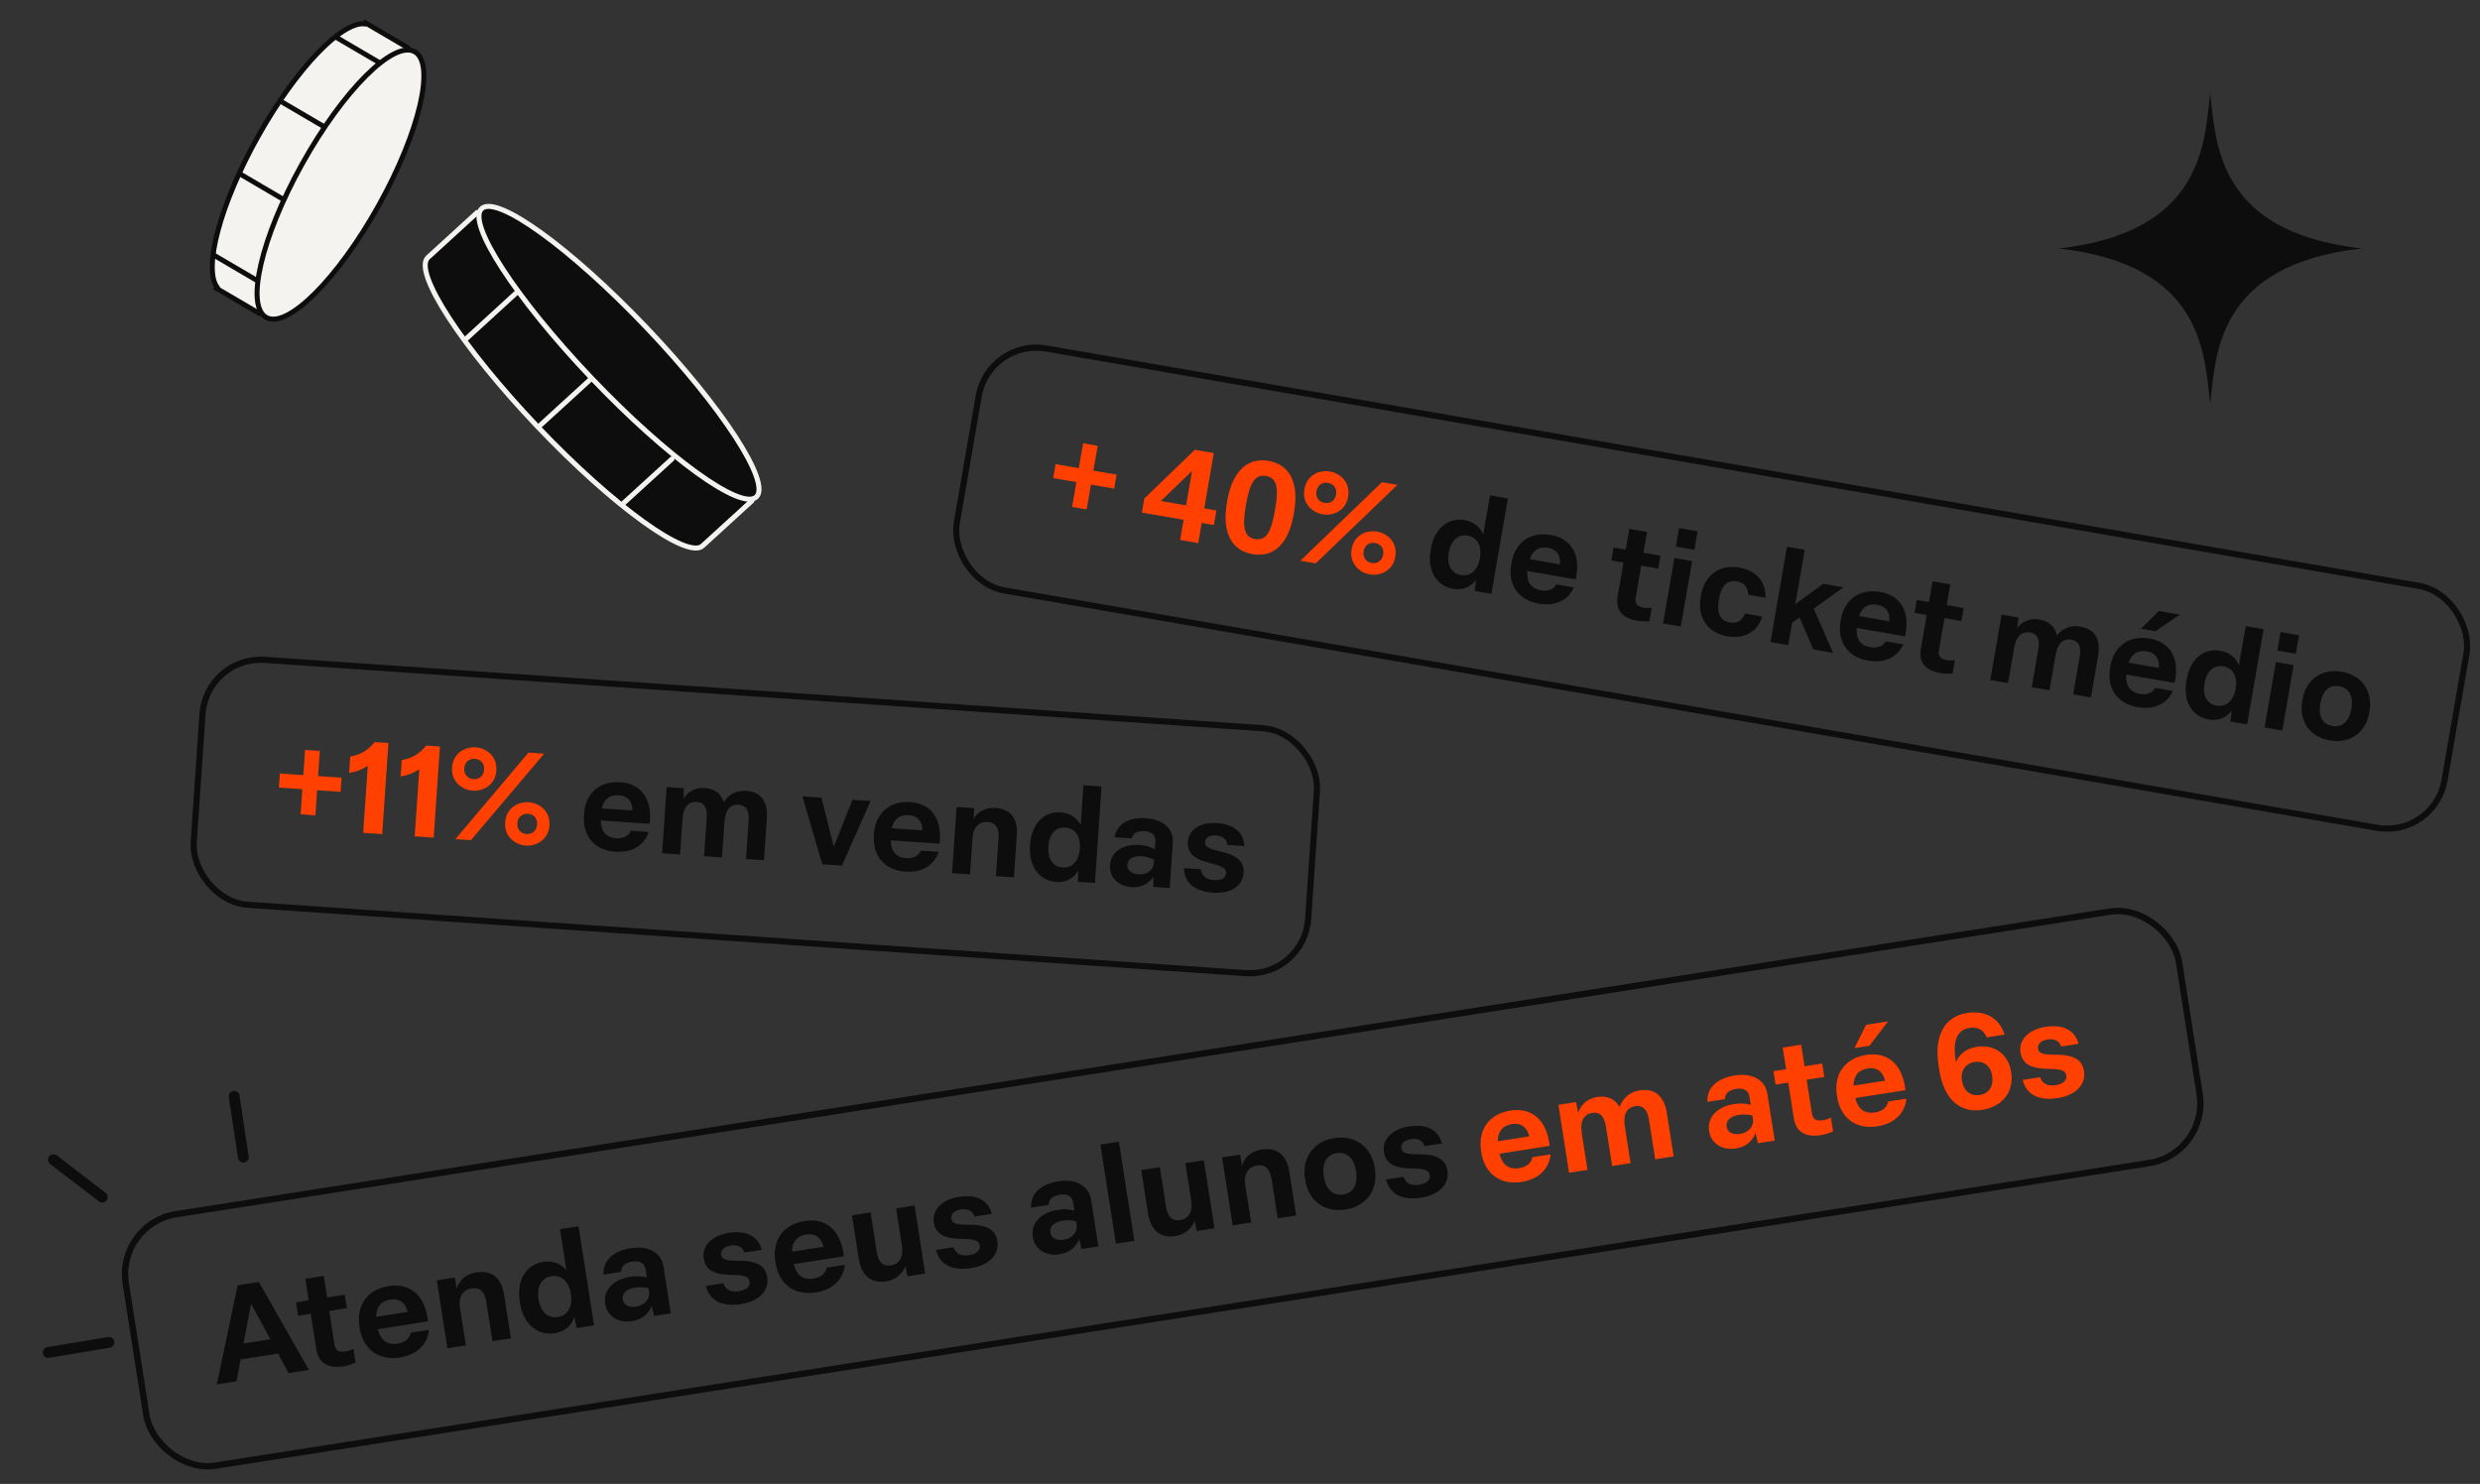 <svg width="371" height="222" viewBox="0 0 371 222" fill="none" xmlns="http://www.w3.org/2000/svg">
<rect x="0" y="0" width="371" height="222" fill="#333333" stroke="none"/>
<path d="M35.028 164C35.484 167.037 35.94 170.075 36.402 173.111" stroke="#0D0D0D" stroke-width="1.621" stroke-linecap="round" stroke-linejoin="round"/>
<path d="M7.211 202.332C10.236 201.825 13.267 201.318 16.3 200.816" stroke="#0D0D0D" stroke-width="1.621" stroke-linecap="round" stroke-linejoin="round"/>
<path d="M7.99 173.491C10.432 175.354 12.864 177.224 15.306 179.087" stroke="#0D0D0D" stroke-width="1.621" stroke-linecap="round" stroke-linejoin="round"/>
<rect x="17.416" y="183.044" width="310.893" height="38.07" rx="9.042" transform="rotate(-8.893 17.416 183.044)" stroke="#0D0D0D" stroke-width="0.952"/>
<path d="M32.441 207.1L35.552 192.28L38.725 191.784L46.214 204.944L43.18 205.419L41.592 202.498L35.996 203.374L35.377 206.64L32.441 207.1ZM36.43 200.985L40.45 200.356L37.561 195.054L36.43 200.985ZM51.393 204.397C48.95 204.779 47.634 203.854 47.307 201.766L46.49 196.544L44.599 196.84L44.284 194.83L46.176 194.534L45.67 191.303L48.429 190.871L48.934 194.102L51.575 193.689L51.889 195.699L49.249 196.112L50.032 201.117C50.171 202.004 50.626 202.336 51.71 202.167C52.163 202.096 52.581 201.929 52.881 201.782L53.205 203.851C52.695 204.072 52.004 204.301 51.393 204.397ZM59.808 203.08C56.597 203.582 54.299 201.802 53.809 198.669L53.772 198.433C53.282 195.3 54.965 192.896 58.137 192.4C61.546 191.867 63.637 194.002 64.03 197.675L56.522 198.85C56.951 200.559 57.967 201.248 59.465 201.014C60.687 200.823 61.306 200.14 61.449 199.371L64.168 198.946C63.959 201.098 62.429 202.67 59.808 203.08ZM60.981 196.255C60.644 194.874 59.752 194.206 58.412 194.416C56.994 194.638 56.28 195.497 56.272 196.992L60.981 196.255ZM66.932 201.703L65.341 191.535L68.041 191.113L68.316 192.745C68.655 191.683 69.577 190.61 71.252 190.348C73.794 189.95 75.051 191.409 75.406 193.675L76.43 200.217L73.671 200.648L72.758 194.816C72.524 193.318 71.876 192.531 70.556 192.738C69.255 192.941 68.556 194.02 68.809 195.636L69.691 201.271L66.932 201.703ZM83.016 199.448C80.277 199.877 78.257 197.932 77.785 194.917L77.748 194.681C77.28 191.686 78.547 189.206 81.266 188.781C82.843 188.534 84.03 189.156 84.73 190.015L83.771 183.887L86.549 183.453L88.868 198.27L86.267 198.677L85.92 196.975C85.621 198.032 84.711 199.183 83.016 199.448ZM83.447 197.039C84.944 196.805 85.705 195.475 85.412 193.603C85.113 191.692 83.985 190.677 82.488 190.911C81.01 191.143 80.269 192.47 80.565 194.361C80.861 196.253 81.969 197.271 83.447 197.039ZM94.538 197.646C92.489 197.966 90.83 196.914 90.537 195.042C90.232 193.091 91.626 191.419 94.286 191.003C95.173 190.864 96.067 190.906 96.767 191.12L96.576 189.898C96.437 189.011 95.74 188.555 94.617 188.731C93.494 188.907 92.928 189.419 92.9 190.271L90.279 190.681C90.159 188.621 91.704 187.148 94.365 186.731C97.064 186.309 98.935 187.429 99.259 189.498L100.35 196.474L97.848 196.865L97.489 195.347C96.998 196.594 96.016 197.414 94.538 197.646ZM95.166 195.468C96.427 195.271 97.273 194.351 97.1 193.248L97.017 192.716C96.346 192.558 95.714 192.516 95.024 192.624C93.546 192.855 93.037 193.601 93.16 194.389C93.287 195.197 94.023 195.647 95.166 195.468ZM110.825 195.097C107.968 195.544 106.135 194.539 105.596 192.383L108.217 191.973C108.535 192.972 109.38 193.345 110.543 193.163C111.627 192.993 112.248 192.452 112.134 191.723C112.026 191.033 111.498 190.753 109.596 190.727C106.95 190.717 105.56 190.087 105.273 188.254C104.977 186.363 106.534 184.827 109.036 184.436C111.657 184.026 113.415 184.942 113.955 186.977L111.354 187.384C111.101 186.535 110.337 186.17 109.312 186.33C108.327 186.485 107.787 187.033 107.892 187.703C107.997 188.373 108.539 188.611 110.375 188.607C113.156 188.575 114.503 189.313 114.774 191.047C115.089 193.057 113.584 194.665 110.825 195.097ZM122.02 193.345C118.808 193.848 116.51 192.068 116.02 188.935L115.983 188.698C115.493 185.565 117.176 183.162 120.348 182.666C123.757 182.132 125.848 184.268 126.241 187.941L118.733 189.116C119.162 190.825 120.179 191.514 121.676 191.28C122.898 191.088 123.518 190.406 123.66 189.637L126.379 189.211C126.171 191.364 124.64 192.935 122.02 193.345ZM123.192 186.52C122.855 185.14 121.963 184.472 120.624 184.682C119.205 184.904 118.491 185.762 118.483 187.257L123.192 186.52ZM132.612 191.688C130.188 192.067 128.844 190.703 128.468 188.299L127.454 181.816L130.232 181.382L131.163 187.332C131.394 188.81 132.086 189.489 133.268 189.304C134.529 189.107 135.192 188.054 134.927 186.36L134.055 180.783L136.813 180.352L138.404 190.519L135.764 190.932L135.445 189.408C135.057 190.417 134.109 191.454 132.612 191.688ZM145.25 189.71C142.393 190.158 140.56 189.152 140.021 186.996L142.642 186.586C142.96 187.586 143.805 187.958 144.968 187.776C146.051 187.607 146.673 187.065 146.559 186.336C146.451 185.647 145.923 185.366 144.021 185.341C141.375 185.331 139.985 184.7 139.698 182.868C139.402 180.976 140.958 179.441 143.461 179.049C146.082 178.639 147.84 179.555 148.38 181.59L145.779 181.997C145.525 181.149 144.762 180.784 143.737 180.944C142.752 181.098 142.212 181.647 142.317 182.317C142.422 182.987 142.964 183.225 144.8 183.22C147.581 183.189 148.928 183.927 149.199 185.661C149.513 187.671 148.009 189.279 145.25 189.71ZM158.5 187.637C156.451 187.958 154.793 186.905 154.5 185.033C154.194 183.083 155.588 181.411 158.248 180.995C159.135 180.856 160.03 180.898 160.729 181.111L160.538 179.89C160.399 179.003 159.702 178.547 158.579 178.722C157.456 178.898 156.89 179.411 156.862 180.263L154.241 180.673C154.121 178.613 155.667 177.139 158.327 176.723C161.026 176.301 162.897 177.421 163.221 179.49L164.312 186.465L161.81 186.857L161.451 185.338C160.96 186.586 159.978 187.406 158.5 187.637ZM159.129 185.46C160.39 185.262 161.235 184.343 161.062 183.239L160.979 182.707C160.308 182.55 159.676 182.507 158.986 182.615C157.508 182.847 156.999 183.592 157.123 184.381C157.249 185.188 157.986 185.638 159.129 185.46ZM166.936 186.055L164.617 171.237L167.376 170.806L169.694 185.623L166.936 186.055ZM175.888 184.916C173.465 185.296 172.121 183.931 171.745 181.527L170.73 175.045L173.509 174.61L174.44 180.561C174.671 182.039 175.363 182.718 176.545 182.533C177.806 182.335 178.469 181.283 178.204 179.588L177.331 174.012L180.09 173.58L181.681 183.748L179.04 184.161L178.721 182.636C178.334 183.646 177.386 184.682 175.888 184.916ZM184.408 183.321L182.817 173.153L185.516 172.731L185.792 174.363C186.13 173.301 187.053 172.228 188.728 171.966C191.269 171.568 192.527 173.027 192.882 175.293L193.905 181.835L191.147 182.266L190.234 176.434C190 174.936 189.352 174.15 188.032 174.356C186.731 174.56 186.032 175.638 186.285 177.254L187.166 182.889L184.408 183.321ZM201.28 180.943C198.127 181.437 195.742 179.61 195.261 176.536L195.224 176.299C194.74 173.206 196.476 170.754 199.609 170.264C202.762 169.77 205.167 171.594 205.648 174.668L205.685 174.905C206.169 177.998 204.433 180.45 201.28 180.943ZM200.929 178.697C202.465 178.457 203.173 177.175 202.868 175.224C202.56 173.254 201.497 172.269 199.96 172.51C198.443 172.747 197.735 174.029 198.041 175.98C198.349 177.95 199.411 178.934 200.929 178.697ZM212.58 179.175C209.723 179.622 207.89 178.617 207.351 176.461L209.971 176.051C210.289 177.051 211.135 177.423 212.297 177.241C213.381 177.072 214.003 176.53 213.889 175.801C213.781 175.111 213.253 174.831 211.351 174.805C208.705 174.795 207.314 174.165 207.028 172.333C206.732 170.441 208.288 168.906 210.791 168.514C213.411 168.104 215.169 169.02 215.71 171.055L213.109 171.462C212.855 170.613 212.091 170.248 211.067 170.409C210.082 170.563 209.542 171.112 209.647 171.782C209.751 172.451 210.293 172.69 212.13 172.685C214.91 172.654 216.257 173.392 216.529 175.126C216.843 177.135 215.338 178.744 212.58 179.175Z" fill="#0D0D0D"/>
<path d="M227.603 176.824C224.392 177.327 222.094 175.547 221.604 172.414L221.567 172.177C221.077 169.044 222.76 166.641 225.932 166.145C229.341 165.611 231.432 167.747 231.825 171.42L224.317 172.595C224.746 174.304 225.762 174.993 227.26 174.759C228.482 174.567 229.102 173.885 229.244 173.116L231.963 172.69C231.755 174.843 230.224 176.414 227.603 176.824ZM228.776 169.999C228.439 168.619 227.547 167.951 226.207 168.161C224.789 168.383 224.075 169.241 224.067 170.736L228.776 169.999ZM234.727 175.447L233.136 165.28L235.777 164.867L236.088 166.473C236.413 165.453 237.313 164.364 238.889 164.117C240.426 163.877 241.595 164.38 242.271 165.607C242.756 164.32 243.756 163.356 245.273 163.118C247.717 162.736 248.991 164.172 249.358 166.517L250.372 172.999L247.614 173.431L246.68 167.461C246.445 165.963 245.717 165.31 244.614 165.482C243.372 165.677 242.788 166.717 243.063 168.471L243.929 174.007L241.17 174.439L240.239 168.488C240.008 167.011 239.333 166.309 238.21 166.484C236.968 166.679 236.339 167.686 236.619 169.479L237.486 175.016L234.727 175.447ZM259.678 171.806C257.628 172.126 255.97 171.074 255.677 169.202C255.372 167.251 256.765 165.58 259.426 165.163C260.312 165.025 261.207 165.066 261.907 165.28L261.715 164.058C261.577 163.171 260.879 162.715 259.756 162.891C258.633 163.067 258.067 163.579 258.039 164.431L255.419 164.842C255.298 162.781 256.844 161.308 259.504 160.892C262.204 160.469 264.075 161.59 264.398 163.658L265.49 170.634L262.987 171.025L262.629 169.507C262.137 170.755 261.155 171.574 259.678 171.806ZM260.306 169.628C261.567 169.431 262.412 168.511 262.24 167.408L262.156 166.876C261.486 166.718 260.853 166.676 260.164 166.784C258.686 167.015 258.177 167.761 258.3 168.549C258.426 169.357 259.163 169.807 260.306 169.628ZM272.413 169.813C269.969 170.195 268.654 169.271 268.327 167.182L267.51 161.96L265.618 162.256L265.304 160.247L267.196 159.951L266.69 156.719L269.449 156.287L269.954 159.519L272.595 159.106L272.909 161.116L270.269 161.529L271.052 166.534C271.191 167.42 271.646 167.753 272.73 167.583C273.183 167.512 273.601 167.346 273.901 167.198L274.225 169.267C273.714 169.488 273.024 169.717 272.413 169.813ZM280.828 168.496C277.616 168.999 275.319 167.218 274.829 164.085L274.792 163.849C274.302 160.716 275.985 158.313 279.157 157.816C282.566 157.283 284.656 159.419 285.049 163.092L277.542 164.266C277.971 165.976 278.987 166.665 280.485 166.43C281.706 166.239 282.326 165.557 282.469 164.788L285.188 164.362C284.979 166.514 283.449 168.086 280.828 168.496ZM282.001 161.671C281.664 160.291 280.772 159.623 279.432 159.832C278.014 160.054 277.3 160.913 277.292 162.408L282.001 161.671ZM277.423 156.796L279.159 153.314L282.45 152.8L279.669 156.444L277.423 156.796ZM296.553 166.036C293.183 166.563 290.782 164.375 290.119 160.139L290.002 159.39C289.293 154.858 290.953 152.054 294.283 151.533C297.081 151.096 299.141 152.388 299.878 154.776L297.198 155.195C296.812 154.146 295.916 153.579 294.635 153.78C292.901 154.051 292.08 155.512 292.542 158.467L292.616 158.94C292.974 157.875 294.007 156.865 295.722 156.597C298.244 156.203 300.423 157.618 300.84 160.278L300.871 160.475C301.308 163.273 299.587 165.561 296.553 166.036ZM296.185 163.812C297.564 163.596 298.251 162.439 298.029 161.021L297.998 160.823C297.788 159.484 296.751 158.657 295.391 158.87C294.012 159.085 293.282 160.229 293.486 161.53L293.513 161.707C293.739 163.145 294.746 164.037 296.185 163.812ZM307.811 164.274C304.954 164.721 303.121 163.716 302.582 161.56L305.203 161.15C305.521 162.15 306.366 162.522 307.529 162.34C308.613 162.17 309.234 161.629 309.12 160.9C309.012 160.21 308.484 159.93 306.582 159.904C303.936 159.894 302.546 159.264 302.259 157.432C301.963 155.54 303.519 154.004 306.022 153.613C308.643 153.203 310.401 154.119 310.941 156.154L308.34 156.561C308.086 155.712 307.323 155.347 306.298 155.508C305.313 155.662 304.773 156.21 304.878 156.88C304.983 157.55 305.525 157.789 307.361 157.784C310.142 157.752 311.489 158.49 311.76 160.224C312.074 162.234 310.57 163.842 307.811 164.274Z" fill="#FF4000"/>
<rect x="30.89" y="98.118" width="167.108" height="36.727" rx="8.723" transform="rotate(3.919 30.89 98.118)" stroke="#0D0D0D" stroke-width="0.918"/>
<path d="M44.974 121.824L45.232 118.062L41.719 117.821L41.864 115.709L45.377 115.95L45.635 112.188L47.842 112.339L47.584 116.101L51.097 116.342L50.952 118.454L47.44 118.213L47.182 121.975L44.974 121.824ZM55.021 114.547C54.212 115.109 53.3 115.471 52.228 115.629L52.396 113.172C53.858 112.944 55.063 112.255 56.054 111.012L58.108 111.152L57.175 124.781L54.334 124.587L55.021 114.547ZM62.726 115.075C61.916 115.637 61.004 115.999 59.932 116.157L60.101 113.7C61.563 113.472 62.767 112.783 63.759 111.54L65.813 111.68L64.879 125.309L62.038 125.114L62.726 115.075ZM70.729 118.285C69.231 118.182 67.478 117.04 67.629 114.833C67.784 112.568 69.695 111.696 71.173 111.797C72.651 111.898 74.405 113.04 74.251 115.286C74.099 117.513 72.207 118.386 70.729 118.285ZM70.847 116.557C71.653 116.613 72.365 116.083 72.428 115.161C72.497 114.144 71.842 113.578 71.055 113.524C70.229 113.468 69.521 113.959 69.452 114.958C69.388 115.898 70.022 116.501 70.847 116.557ZM68.13 125.532L79.065 112.588L81.406 112.749L70.453 125.691L68.13 125.532ZM78.651 126.503C77.173 126.402 75.421 125.241 75.572 123.033C75.727 120.768 77.637 119.915 79.096 120.015C80.574 120.117 82.348 121.241 82.194 123.487C82.042 125.714 80.129 126.605 78.651 126.503ZM78.769 124.776C79.576 124.831 80.287 124.301 80.352 123.361C80.42 122.362 79.784 121.798 78.977 121.743C78.171 121.688 77.463 122.179 77.395 123.158C77.33 124.118 77.963 124.721 78.769 124.776Z" fill="#FF4000"/>
<path d="M92.054 127.422C88.925 127.207 87.145 125.041 87.354 121.989L87.37 121.759C87.579 118.707 89.676 116.806 92.767 117.018C96.088 117.245 97.597 119.702 97.181 123.241L89.868 122.74C89.905 124.439 90.714 125.305 92.173 125.405C93.363 125.486 94.092 124.977 94.39 124.284L97.039 124.465C96.383 126.445 94.607 127.597 92.054 127.422ZM94.617 121.252C94.596 119.882 93.9 119.062 92.594 118.973C91.212 118.878 90.357 119.533 90.03 120.938L94.617 121.252ZM99.05 127.65L99.728 117.745L102.301 117.922L102.25 119.5C102.774 118.61 103.853 117.777 105.389 117.883C106.886 117.985 107.878 118.709 108.252 120.007C108.983 118.9 110.13 118.207 111.608 118.309C113.988 118.472 114.88 120.095 114.724 122.379L114.291 128.695L111.604 128.51L112.002 122.694C112.102 121.235 111.557 120.465 110.482 120.391C109.273 120.309 108.501 121.162 108.384 122.871L108.014 128.264L105.327 128.08L105.724 122.283C105.822 120.844 105.338 120.039 104.243 119.964C103.034 119.881 102.226 120.694 102.107 122.44L101.737 127.834L99.05 127.65ZM123.01 129.292L120.041 119.137L122.882 119.332L124.732 126.671L127.527 119.65L130.234 119.836L125.947 129.493L123.01 129.292ZM135.431 130.394C132.302 130.179 130.522 128.013 130.731 124.961L130.747 124.731C130.956 121.679 133.053 119.778 136.144 119.99C139.465 120.217 140.974 122.673 140.558 126.213L133.245 125.712C133.283 127.411 134.091 128.277 135.55 128.377C136.74 128.458 137.469 127.949 137.767 127.256L140.416 127.437C139.76 129.417 137.984 130.569 135.431 130.394ZM137.994 124.224C137.973 122.854 137.277 122.034 135.971 121.945C134.589 121.85 133.734 122.505 133.407 123.91L137.994 124.224ZM142.427 130.622L143.106 120.717L145.735 120.898L145.645 122.492C146.191 121.565 147.288 120.753 148.92 120.865C151.396 121.035 152.267 122.676 152.116 124.883L151.679 131.256L148.992 131.072L149.381 125.39C149.481 123.931 149.04 123.053 147.754 122.964C146.487 122.878 145.598 123.742 145.49 125.316L145.114 130.806L142.427 130.622ZM158.039 131.943C155.371 131.76 153.887 129.498 154.088 126.561L154.104 126.331C154.304 123.413 156.026 121.352 158.675 121.533C160.211 121.639 161.195 122.477 161.669 123.436L162.078 117.466L164.785 117.651L163.796 132.086L161.262 131.913L161.3 130.237C160.793 131.167 159.69 132.056 158.039 131.943ZM158.96 129.769C160.419 129.869 161.419 128.78 161.544 126.956C161.671 125.094 160.828 123.899 159.369 123.799C157.929 123.7 156.948 124.79 156.822 126.633C156.696 128.476 157.52 129.67 158.96 129.769ZM169.264 132.712C167.267 132.575 165.933 131.23 166.057 129.406C166.188 127.506 167.856 126.232 170.448 126.409C171.312 126.468 172.144 126.699 172.757 127.05L172.838 125.859C172.897 124.996 172.339 124.417 171.245 124.342C170.151 124.268 169.509 124.629 169.3 125.424L166.747 125.249C167.075 123.285 168.844 122.23 171.435 122.408C174.065 122.588 175.586 124.042 175.448 126.058L174.982 132.853L172.544 132.686L172.532 131.181C171.803 132.249 170.703 132.81 169.264 132.712ZM170.321 130.798C171.549 130.882 172.541 130.198 172.615 129.123L172.65 128.604C172.053 128.313 171.467 128.138 170.795 128.092C169.356 127.993 168.717 128.586 168.665 129.353C168.611 130.141 169.207 130.721 170.321 130.798ZM181.456 133.547C178.673 133.356 177.164 132.019 177.118 129.875L179.671 130.05C179.756 131.058 180.472 131.59 181.604 131.667C182.66 131.74 183.361 131.363 183.409 130.653C183.456 129.981 183.018 129.604 181.235 129.173C178.748 128.598 177.575 127.708 177.697 125.922C177.823 124.08 179.616 122.968 182.054 123.135C184.607 123.31 186.065 124.548 186.138 126.578L183.604 126.404C183.547 125.552 182.907 125.045 181.908 124.977C180.949 124.911 180.323 125.312 180.279 125.964C180.234 126.617 180.693 126.957 182.421 127.345C185.044 127.911 186.153 128.893 186.037 130.582C185.903 132.54 184.144 133.731 181.456 133.547Z" fill="#0D0D0D"/>
<rect x="147.901" y="50.65" width="225.871" height="36.727" rx="8.723" transform="rotate(9.81 147.901 50.65)" stroke="#0D0D0D" stroke-width="0.918"/>
<path d="M160.383 75.833L161.025 72.117L157.556 71.517L157.916 69.432L161.386 70.032L162.029 66.316L164.209 66.693L163.566 70.409L167.036 71.009L166.675 73.094L163.206 72.494L162.563 76.21L160.383 75.833ZM176.54 80.775L177.062 77.76L170.824 76.682L171.188 74.577L178.735 67.291L181.579 67.783L180.15 76.049L181.97 76.364L181.593 78.544L179.773 78.229L179.252 81.244L176.54 80.775ZM173.663 74.947L177.435 75.599L178.324 70.461L173.663 74.947ZM187.347 82.897C183.972 82.314 182.843 79.248 183.534 75.248L183.6 74.869C184.292 70.868 186.385 68.36 189.76 68.943C193.21 69.54 194.28 72.615 193.591 76.596L193.526 76.975C192.831 80.995 190.797 83.494 187.347 82.897ZM187.737 80.641C189.386 80.926 190.153 79.653 190.694 76.525L190.77 76.089C191.317 72.923 191.019 71.485 189.37 71.2C187.796 70.927 186.972 72.191 186.428 75.338L186.353 75.774C185.808 78.921 186.163 80.369 187.737 80.641ZM197.862 76.944C196.383 76.688 194.756 75.372 195.133 73.192C195.52 70.955 197.51 70.284 198.97 70.536C200.43 70.788 202.057 72.105 201.674 74.323C201.293 76.522 199.322 77.197 197.862 76.944ZM198.157 75.238C198.953 75.376 199.715 74.921 199.873 74.011C200.046 73.007 199.452 72.377 198.675 72.242C197.86 72.101 197.104 72.517 196.934 73.503C196.773 74.432 197.342 75.097 198.157 75.238ZM194.533 83.886L206.739 72.133L209.052 72.533L196.827 84.283L194.533 83.886ZM204.899 85.932C203.439 85.68 201.815 84.345 202.192 82.164C202.579 79.927 204.566 79.275 206.007 79.524C207.467 79.776 209.117 81.077 208.733 83.295C208.353 85.495 206.359 86.185 204.899 85.932ZM205.194 84.226C205.991 84.364 206.752 83.91 206.913 82.981C207.084 81.995 206.508 81.368 205.712 81.23C204.916 81.093 204.161 81.509 203.993 82.476C203.829 83.424 204.398 84.088 205.194 84.226Z" fill="#FF4000"/>
<path d="M217.398 88.093C214.762 87.638 213.518 85.236 214.019 82.335L214.059 82.107C214.557 79.226 216.482 77.352 219.098 77.804C220.615 78.067 221.508 79.002 221.881 80.004L222.901 74.108L225.574 74.57L223.109 88.827L220.606 88.394L220.816 86.732C220.216 87.604 219.028 88.375 217.398 88.093ZM218.536 86.025C219.977 86.274 221.084 85.294 221.395 83.493C221.713 81.654 220.997 80.378 219.556 80.129C218.134 79.883 217.046 80.867 216.731 82.687C216.417 84.507 217.114 85.779 218.536 86.025ZM230.19 90.305C227.1 89.771 225.551 87.433 226.073 84.419L226.112 84.192C226.633 81.177 228.914 79.502 231.967 80.029C235.247 80.597 236.496 83.195 235.719 86.673L228.496 85.424C228.359 87.118 229.074 88.062 230.515 88.311C231.691 88.515 232.468 88.083 232.836 87.424L235.452 87.876C234.596 89.778 232.712 90.741 230.19 90.305ZM233.373 84.432C233.492 83.066 232.884 82.18 231.595 81.957C230.229 81.721 229.312 82.285 228.842 83.648L233.373 84.432ZM244.922 92.853C242.571 92.446 241.655 91.194 242.002 89.185L242.871 84.16L241.051 83.846L241.385 81.912L243.205 82.227L243.743 79.117L246.397 79.576L245.859 82.686L248.4 83.125L248.066 85.059L245.525 84.619L244.692 89.435C244.545 90.288 244.859 90.733 245.901 90.913C246.337 90.989 246.771 90.966 247.091 90.924L246.746 92.914C246.211 92.959 245.509 92.954 244.922 92.853ZM248.79 93.268L250.481 83.485L253.136 83.944L251.444 93.727L248.79 93.268ZM250.701 81.765L251.179 78.997L253.947 79.476L253.469 82.244L250.701 81.765ZM258.422 95.187C255.389 94.662 253.897 92.335 254.419 89.32L254.458 89.093C254.979 86.078 257.185 84.39 260.199 84.911C262.778 85.357 264.197 87.086 264.107 89.414L261.509 88.965C261.494 87.927 261.055 87.188 259.823 86.975C258.344 86.719 257.494 87.685 257.169 89.562L257.13 89.789C256.799 91.704 257.282 92.862 258.761 93.117C260.012 93.334 260.68 92.746 261.021 91.79L263.637 92.242C262.915 94.499 260.982 95.63 258.422 95.187ZM264.861 96.046L267.326 81.789L269.98 82.248L268.574 90.382L272.752 87.335L275.785 87.86L271.328 91.053L274.226 97.666L271.269 97.154L269.207 92.366L268.095 93.15L267.515 96.505L264.861 96.046ZM279.458 98.824C276.367 98.29 274.819 95.953 275.34 92.938L275.38 92.71C275.901 89.696 278.182 88.021 281.235 88.549C284.514 89.116 285.764 91.714 284.987 95.192L277.763 93.943C277.627 95.637 278.342 96.581 279.783 96.83C280.958 97.034 281.736 96.602 282.104 95.943L284.72 96.395C283.864 98.297 281.979 99.26 279.458 98.824ZM282.641 92.951C282.76 91.585 282.151 90.699 280.862 90.476C279.497 90.24 278.58 90.803 278.11 92.167L282.641 92.951ZM290.283 100.696C287.932 100.29 287.016 99.038 287.363 97.028L288.232 92.004L286.412 91.689L286.746 89.755L288.566 90.07L289.104 86.961L291.758 87.42L291.221 90.529L293.761 90.968L293.427 92.902L290.886 92.463L290.054 97.278C289.906 98.132 290.22 98.576 291.262 98.757C291.698 98.832 292.132 98.809 292.452 98.767L292.107 100.758C291.573 100.802 290.87 100.798 290.283 100.696ZM297.743 101.732L299.434 91.949L301.975 92.388L301.763 93.953C302.375 93.122 303.534 92.404 305.051 92.667C306.53 92.922 307.442 93.744 307.681 95.074C308.522 94.048 309.734 93.476 311.194 93.729C313.545 94.135 314.265 95.841 313.875 98.097L312.796 104.335L310.142 103.876L311.135 98.132C311.384 96.691 310.921 95.868 309.86 95.685C308.665 95.478 307.81 96.248 307.518 97.936L306.597 103.263L303.942 102.804L304.932 97.079C305.178 95.656 304.779 94.806 303.698 94.62C302.503 94.413 301.617 95.138 301.318 96.864L300.397 102.191L297.743 101.732ZM319.783 105.797C316.693 105.263 315.144 102.925 315.665 99.911L315.705 99.683C316.226 96.669 318.507 94.993 321.56 95.521C324.84 96.088 326.089 98.686 325.312 102.164L318.089 100.915C317.952 102.61 318.667 103.554 320.108 103.803C321.284 104.006 322.061 103.574 322.429 102.916L325.045 103.368C324.189 105.27 322.304 106.233 319.783 105.797ZM322.966 99.923C323.085 98.558 322.477 97.671 321.187 97.448C319.822 97.212 318.905 97.776 318.435 99.14L322.966 99.923ZM320.291 94.052L322.954 91.408L326.12 91.956L322.452 94.426L320.291 94.052ZM330.449 107.641C327.813 107.186 326.569 104.783 327.07 101.883L327.11 101.655C327.608 98.773 329.533 96.9 332.15 97.352C333.666 97.615 334.559 98.55 334.932 99.552L335.952 93.655L338.625 94.118L336.16 108.375L333.657 107.942L333.867 106.28C333.267 107.152 332.079 107.923 330.449 107.641ZM331.587 105.573C333.028 105.822 334.135 104.842 334.446 103.041C334.764 101.202 334.048 99.926 332.607 99.677C331.185 99.431 330.097 100.414 329.782 102.234C329.468 104.055 330.165 105.327 331.587 105.573ZM338.771 108.826L340.463 99.044L343.117 99.502L341.426 109.285L338.771 108.826ZM340.682 97.324L341.161 94.556L343.929 95.035L343.45 97.803L340.682 97.324ZM348.537 110.769C345.503 110.244 343.889 107.837 344.4 104.879L344.44 104.652C344.954 101.675 347.299 99.972 350.314 100.493C353.347 101.018 354.98 103.428 354.469 106.386L354.43 106.613C353.915 109.59 351.57 111.293 348.537 110.769ZM348.91 108.607C350.389 108.863 351.433 107.911 351.757 106.034C352.085 104.138 351.419 102.91 349.94 102.654C348.48 102.402 347.437 103.354 347.112 105.231C346.784 107.127 347.451 108.355 348.91 108.607Z" fill="#0D0D0D"/>
<path d="M308 37.172C329.59 34.726 329.74 21.483 330.633 14C331.527 21.483 331.676 34.726 353.266 37.172C331.676 39.617 331.527 52.86 330.633 60.343C329.74 52.86 329.59 39.617 308 37.172Z" fill="#0D0D0D"/>
<path d="M60.982 7.122L54.663 3.416L54.576 3.572C51.121 3.166 44.289 10.261 38.609 20.391C32.93 30.521 30.391 40.135 32.475 42.98L32.388 43.136L38.708 46.842L60.983 7.128L60.982 7.122Z" fill="#F5F3EF" stroke="#0D0D0D" stroke-width="0.749" stroke-miterlimit="10"/>
<path d="M39.859 47.509C43.028 49.212 50.556 41.686 56.673 30.699C62.79 19.713 65.18 9.425 62.011 7.722C58.841 6.019 51.313 13.545 45.196 24.532C39.079 35.519 36.69 45.806 39.859 47.509Z" fill="#F5F3EF" stroke="#0D0D0D" stroke-width="0.749" stroke-miterlimit="10"/>
<path d="M56.746 9.363L50.244 5.552" stroke="#0D0D0D" stroke-width="0.749" stroke-miterlimit="10"/>
<path d="M48.359 18.886L41.728 14.998" stroke="#0D0D0D" stroke-width="0.749" stroke-miterlimit="10"/>
<path d="M42.263 29.753L35.638 25.865" stroke="#0D0D0D" stroke-width="0.749" stroke-miterlimit="10"/>
<path d="M38.398 41.928L31.774 38.045" stroke="#0D0D0D" stroke-width="0.749" stroke-miterlimit="10"/>
<path d="M71.388 31.784L64.017 38.519C61.747 40.61 69.118 51.968 80.463 63.873C91.81 75.791 102.856 83.739 105.107 81.656L112.478 74.921L71.388 31.784Z" fill="#0D0D0D" stroke="#F5F3EF" stroke-width="0.749" stroke-linecap="round" stroke-linejoin="round"/>
<path d="M88.496 56.562C99.842 68.473 110.876 76.435 113.139 74.345C115.402 72.255 108.045 60.903 96.699 48.991C85.353 37.079 74.319 29.117 72.056 31.208C69.793 33.298 77.15 44.65 88.496 56.562Z" fill="#0D0D0D" stroke="#F5F3EF" stroke-width="0.749" stroke-linecap="round" stroke-linejoin="round"/>
<path d="M77.17 43.877L69.762 50.655L77.17 43.877Z" fill="#0D0D0D"/>
<path d="M77.17 43.877L69.762 50.655" stroke="#F5F3EF" stroke-width="0.749" stroke-linecap="round" stroke-linejoin="round"/>
<path d="M88.257 56.818L80.867 63.575L88.257 56.818Z" fill="#0D0D0D"/>
<path d="M88.257 56.818L80.867 63.575" stroke="#F5F3EF" stroke-width="0.749" stroke-linecap="round" stroke-linejoin="round"/>
<path d="M100.526 68.658L93.116 75.417L100.526 68.658Z" fill="#0D0D0D"/>
<path d="M100.526 68.658L93.116 75.417" stroke="#F5F3EF" stroke-width="0.749" stroke-linecap="round" stroke-linejoin="round"/>
</svg>
